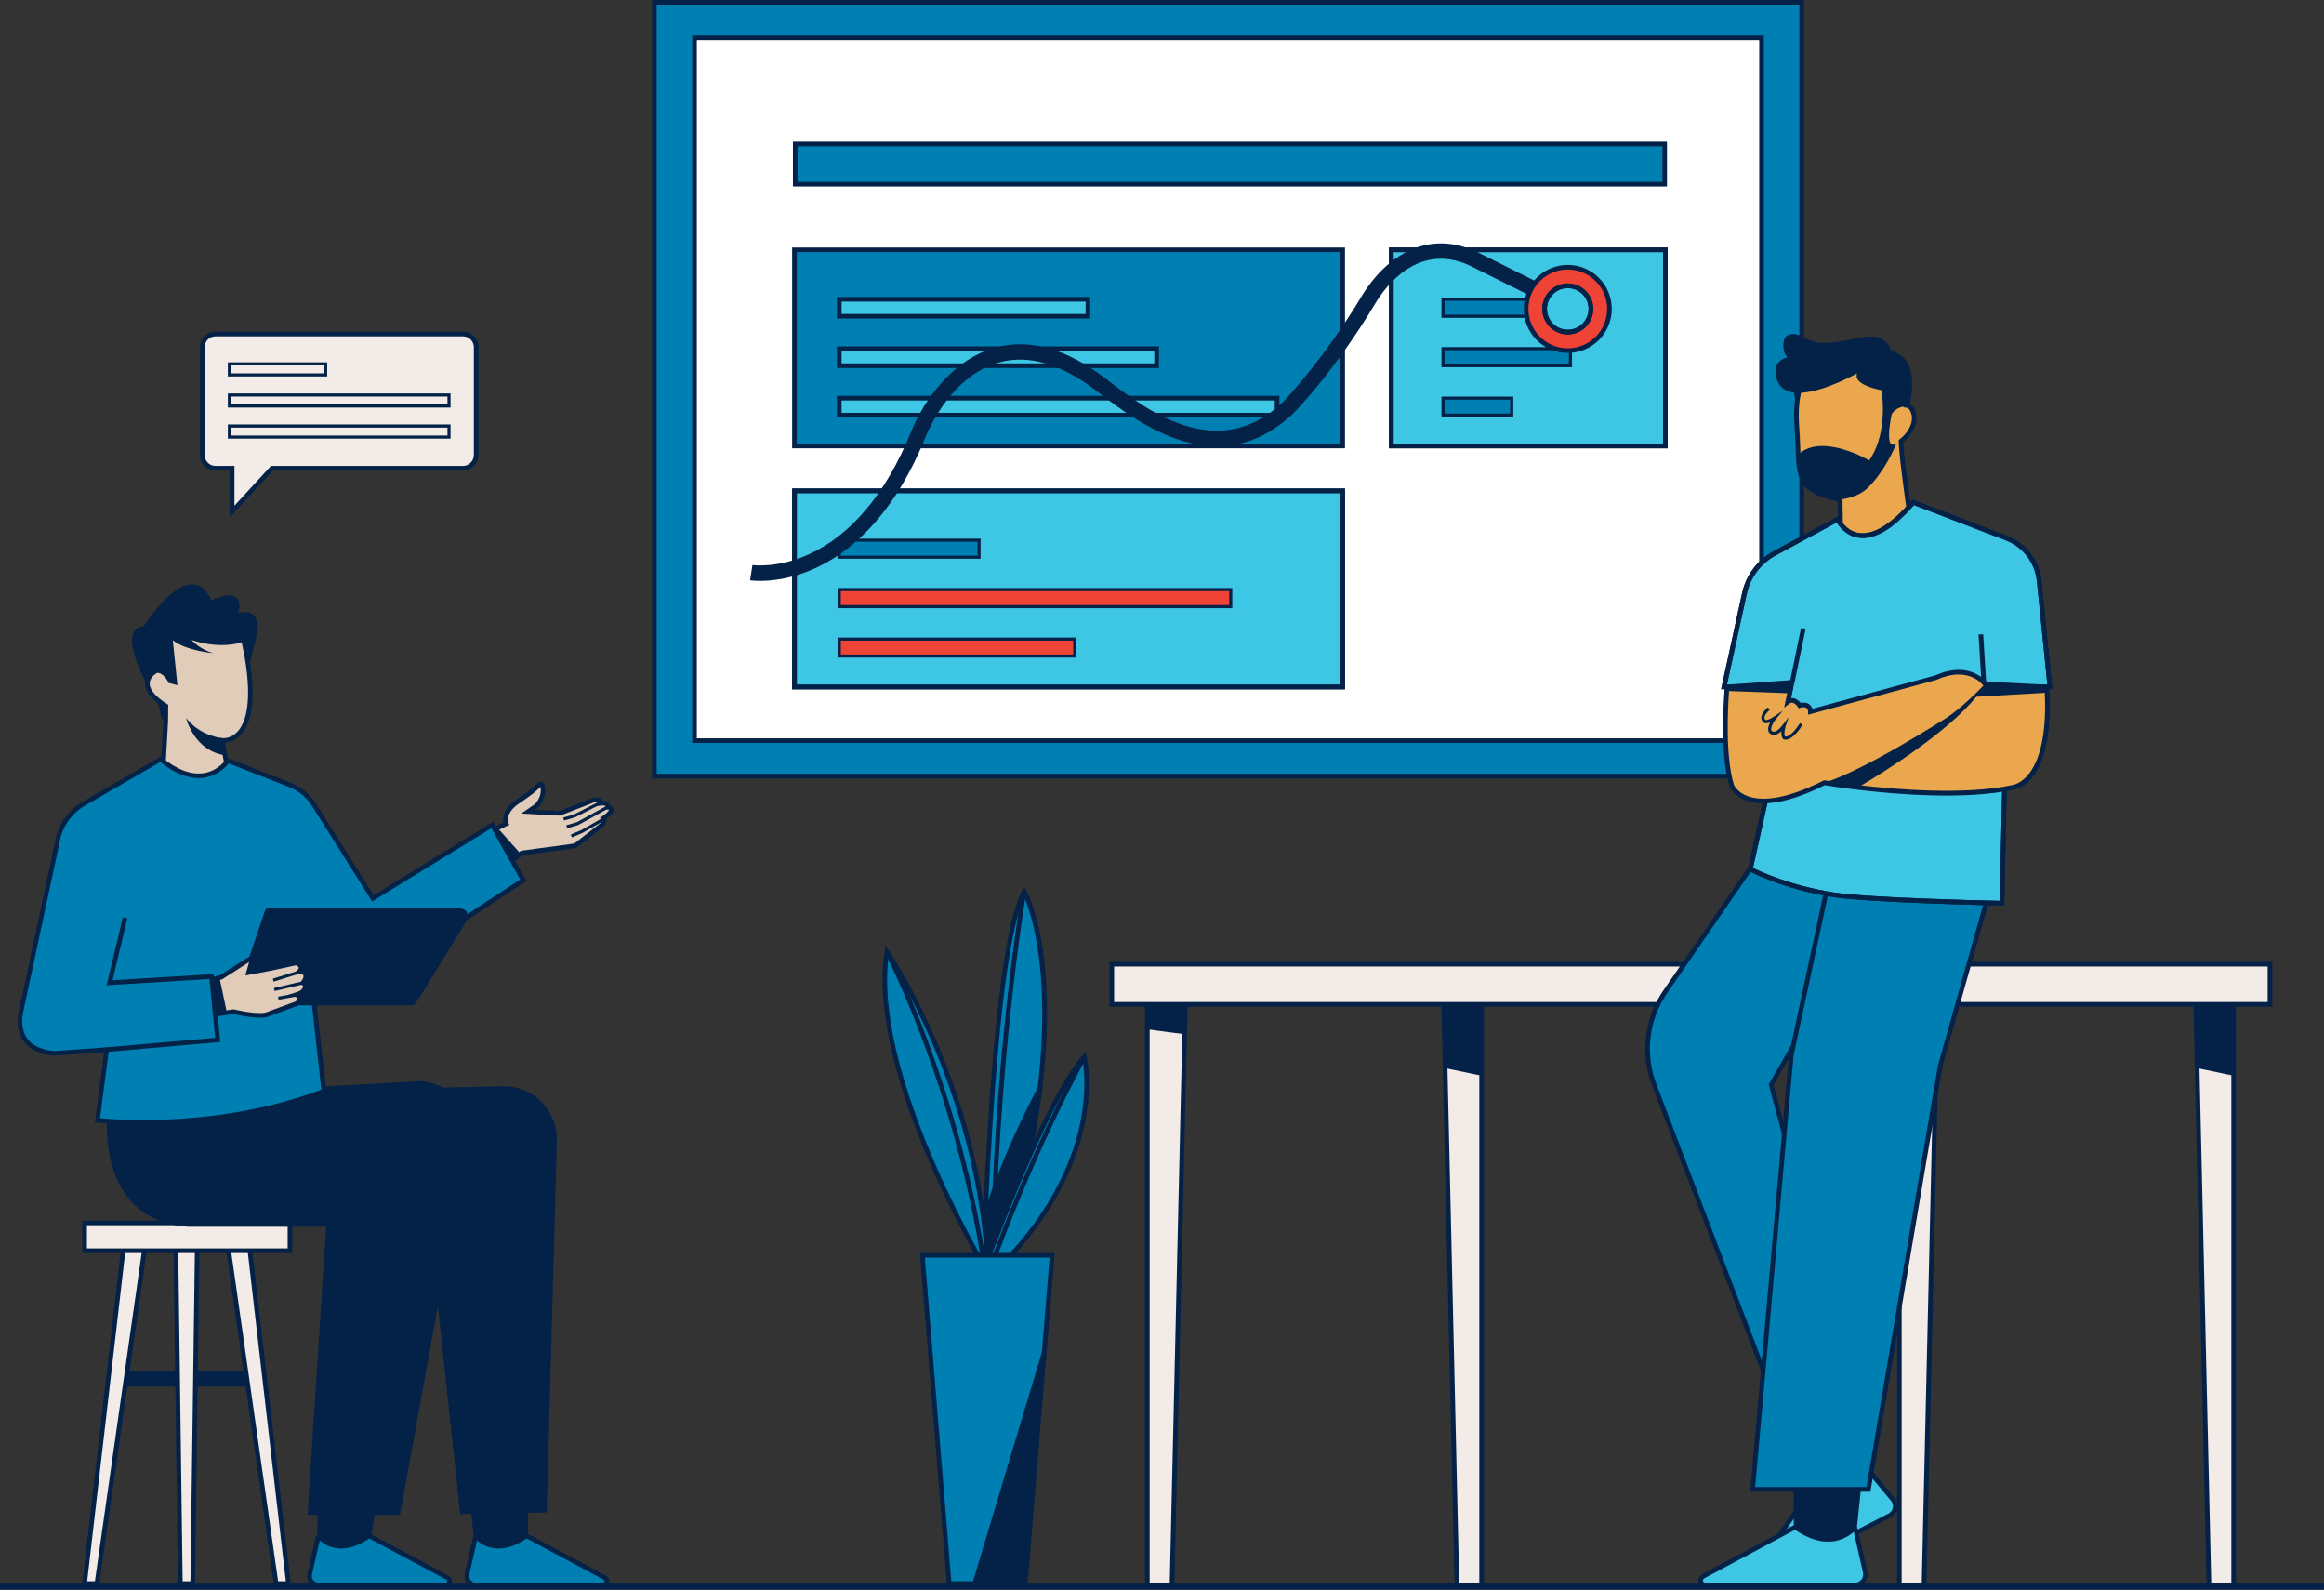 <?xml version="1.0" encoding="UTF-8"?> <svg xmlns="http://www.w3.org/2000/svg" xmlns:xlink="http://www.w3.org/1999/xlink" version="1.1" id="Layer_1" x="0px" y="0px" viewBox="0 0 383.92 262.56" style="enable-background:new 0 0 383.92 262.56;" xml:space="preserve"><rect x="0" y="0" width="383.92" height="262.56" fill="#333333" stroke="none"/> <style type="text/css"> .st0{fill:#0080B2;} .st1{fill:#042247;} .st2{fill:#FFFFFF;} .st3{fill:#3EC6E5;} .st4{fill:#EF4335;} .st5{fill:#F2EBE7;} .st6{fill:#EAA74E;} .st7{fill:#E0CCB8;} </style> <g> <g id="Chart_00000032617558491272496220000004477835325002768525_"> <g> <g> <g> <g> <g> <g> <g> <g> <g> <g> <g> <g> <g> <g> <g> <g> <g> <g> <g> <rect x="108.1" y="0.38" class="st0" width="189.54" height="127.8"></rect> </g> </g> </g> </g> </g> </g> </g> <g> <g> <g> <g> <g> <g> <g> <path class="st1" d="M298.02,128.57h-190.3V0h190.3V128.57z M108.48,127.8h188.77V0.77H108.48V127.8z"></path> </g> </g> </g> </g> </g> </g> </g> </g> </g> </g> </g> </g> </g> </g> </g> </g> </g> </g> </g> <g> <g> <g> <g> <g> <g> <g> <g> <g> <g> <g> <g> <g> <g> <g> <g> <g> <g> <g> <rect x="114.73" y="6.25" class="st2" width="176.27" height="116.07"></rect> </g> </g> </g> </g> </g> </g> </g> <g> <g> <g> <g> <g> <g> <g> <path class="st1" d="M291.38,122.7H114.35V5.87h177.04V122.7z M115.11,121.94h175.51V6.63H115.11V121.94z"></path> </g> </g> </g> </g> </g> </g> </g> </g> </g> </g> </g> </g> </g> </g> </g> </g> </g> </g> </g> <g> <g> <g> <g> <g> <g> <g> <g> <g> <g> <g> <g> <g> <g> <g> <g> <g> <g> <g> <rect x="131.37" y="23.79" class="st0" width="143.62" height="6.63"></rect> </g> </g> </g> </g> </g> </g> </g> <g> <g> <g> <g> <g> <g> <g> <path class="st1" d="M275.38,30.8H130.99v-7.4h144.39V30.8z M131.76,30.04h142.86v-5.87H131.76V30.04z"></path> </g> </g> </g> </g> </g> </g> </g> </g> </g> </g> </g> </g> </g> </g> </g> </g> </g> </g> </g> <g> <g> <g> <g> <g> <g> <g> <g> <g> <g> <g> <g> <g> <g> <g> <g> <g> <g> <g> <rect x="131.25" y="41.26" class="st0" width="90.56" height="32.4"></rect> </g> </g> </g> </g> </g> </g> </g> <g> <g> <g> <g> <g> <g> <g> <path class="st1" d="M222.19,74.04h-91.33V40.88h91.33V74.04z M131.63,73.28h89.79V41.64h-89.79V73.28z"></path> </g> </g> </g> </g> </g> </g> </g> </g> </g> </g> </g> </g> </g> </g> </g> </g> </g> </g> </g> <g> <g> <g> <g> <g> <g> <g> <g> <g> <g> <g> <g> <g> <g> <g> <g> <g> <g> <g> <g> <rect x="229.84" y="41.26" class="st3" width="45.28" height="32.4"></rect> <path class="st1" d="M275.5,74.04h-46.05V40.88h46.05V74.04z M230.22,73.28h44.51V41.64h-44.51V73.28z"></path> </g> </g> </g> </g> </g> </g> </g> </g> <g> <g> <g> <g> <g> <g> <g> <path class="st1" d="M275.5,74.04h-46.05V40.88h46.05V74.04z M230.22,73.28h44.51V41.64h-44.51V73.28z"></path> </g> </g> </g> </g> </g> </g> </g> </g> </g> </g> </g> </g> </g> </g> </g> </g> </g> </g> </g> <g> <g> <g> <g> <g> <g> <g> <g> <g> <g> <g> <g> <g> <g> <g> <g> <g> <g> <g> <g> <rect x="138.64" y="49.43" class="st3" width="41.07" height="2.81"></rect> <path class="st1" d="M180.1,52.61h-41.84v-3.57h41.84V52.61z M139.03,51.85h40.31v-2.04h-40.31V51.85z"></path> </g> </g> </g> </g> </g> </g> </g> </g> <g> <g> <g> <g> <g> <g> <g> <path class="st1" d="M179.97,52.49h-41.58v-3.32h41.58V52.49z M138.9,51.98h40.56v-2.3H138.9V51.98z"></path> </g> </g> </g> </g> </g> </g> </g> </g> </g> </g> </g> </g> </g> </g> </g> </g> </g> </g> </g> <g> <g> <g> <g> <g> <g> <g> <g> <g> <g> <g> <g> <g> <g> <g> <g> <g> <g> <g> <g> <rect x="138.64" y="57.59" class="st3" width="52.42" height="2.81"></rect> <path class="st1" d="M191.45,60.78h-53.19v-3.57h53.19V60.78z M139.03,60.01h51.66v-2.04h-51.66V60.01z"></path> </g> </g> </g> </g> </g> </g> </g> </g> <g> <g> <g> <g> <g> <g> <g> <path class="st1" d="M191.32,60.65h-52.93v-3.32h52.93V60.65z M138.9,60.14h51.91v-2.3H138.9V60.14z"></path> </g> </g> </g> </g> </g> </g> </g> </g> </g> </g> </g> </g> </g> </g> </g> </g> </g> </g> </g> <g> <g> <g> <g> <g> <g> <g> <g> <g> <g> <g> <g> <g> <g> <g> <g> <g> <g> <g> <g> <rect x="138.64" y="65.75" class="st3" width="72.32" height="2.81"></rect> <path class="st1" d="M211.35,68.94h-73.09v-3.57h73.09V68.94z M139.03,68.18h71.56v-2.04h-71.56V68.18z"></path> </g> </g> </g> </g> </g> </g> </g> </g> <g> <g> <g> <g> <g> <g> <g> <path class="st1" d="M211.22,68.81h-72.83V65.5h72.83V68.81z M138.9,68.3h71.81v-2.3H138.9V68.3z"></path> </g> </g> </g> </g> </g> </g> </g> </g> </g> </g> </g> </g> </g> </g> </g> </g> </g> </g> </g> <g> <g> <g> <g> <g> <g> <g> <g> <g> <g> <g> <g> <g> <g> <g> <g> <g> <g> <g> <rect x="238.39" y="49.43" class="st0" width="22.58" height="2.81"></rect> </g> </g> </g> </g> </g> </g> </g> <g> <g> <g> <g> <g> <g> <g> <path class="st1" d="M261.22,52.49h-23.09v-3.32h23.09V52.49z M238.64,51.98h22.07v-2.3h-22.07V51.98z"></path> </g> </g> </g> </g> </g> </g> </g> </g> </g> </g> </g> </g> </g> </g> </g> </g> </g> </g> </g> <g> <g> <g> <g> <g> <g> <g> <g> <g> <g> <g> <g> <g> <g> <g> <g> <g> <g> <g> <rect x="238.39" y="57.59" class="st0" width="21.05" height="2.81"></rect> </g> </g> </g> </g> </g> </g> </g> <g> <g> <g> <g> <g> <g> <g> <path class="st1" d="M259.69,60.65h-21.56v-3.32h21.56V60.65z M238.64,60.14h20.54v-2.3h-20.54V60.14z"></path> </g> </g> </g> </g> </g> </g> </g> </g> </g> </g> </g> </g> </g> </g> </g> </g> </g> </g> </g> <g> <g> <g> <g> <g> <g> <g> <g> <g> <g> <g> <g> <g> <g> <g> <g> <g> <g> <g> <rect x="238.39" y="65.75" class="st0" width="11.35" height="2.81"></rect> </g> </g> </g> </g> </g> </g> </g> <g> <g> <g> <g> <g> <g> <g> <path class="st1" d="M249.99,68.81h-11.86V65.5h11.86V68.81z M238.64,68.3h10.84v-2.3h-10.84V68.3z"></path> </g> </g> </g> </g> </g> </g> </g> </g> </g> </g> </g> </g> </g> </g> </g> </g> </g> </g> </g> <g> <g> <g> <g> <g> <g> <g> <g> <g> <g> <g> <g> <g> <g> <g> <g> <g> <g> <g> <g> <rect x="131.25" y="81.06" class="st3" width="90.56" height="32.4"></rect> <path class="st1" d="M222.19,113.84h-91.33V80.67h91.33V113.84z M131.63,113.07h89.79V81.44h-89.79V113.07z"></path> </g> </g> </g> </g> </g> </g> </g> </g> <g> <g> <g> <g> <g> <g> <g> <path class="st1" d="M222.19,113.84h-91.33V80.67h91.33V113.84z M131.63,113.07h89.79V81.44h-89.79V113.07z"></path> </g> </g> </g> </g> </g> </g> </g> </g> </g> </g> </g> </g> </g> </g> </g> </g> </g> </g> </g> <g> <g> <g> <g> <g> <g> <g> <g> <g> <g> <g> <g> <g> <g> <g> <g> <g> <g> <g> <rect x="138.64" y="89.22" class="st0" width="23.09" height="2.81"></rect> </g> </g> </g> </g> </g> </g> </g> <g> <g> <g> <g> <g> <g> <g> <path class="st1" d="M161.99,92.28h-23.6v-3.32h23.6V92.28z M138.9,91.77h22.58v-2.3H138.9V91.77z"></path> </g> </g> </g> </g> </g> </g> </g> </g> </g> </g> </g> </g> </g> </g> </g> </g> </g> </g> </g> <g> <g> <g> <g> <g> <g> <g> <g> <g> <g> <g> <g> <g> <g> <g> <g> <g> <g> <g> <rect x="138.64" y="97.38" class="st4" width="64.67" height="2.81"></rect> </g> </g> </g> </g> </g> </g> </g> <g> <g> <g> <g> <g> <g> <g> <path class="st1" d="M203.57,100.44h-65.18v-3.32h65.18V100.44z M138.9,99.93h64.16v-2.3H138.9V99.93z"></path> </g> </g> </g> </g> </g> </g> </g> </g> </g> </g> </g> </g> </g> </g> </g> </g> </g> </g> </g> <g> <g> <g> <g> <g> <g> <g> <g> <g> <g> <g> <g> <g> <g> <g> <g> <g> <g> <g> <rect x="138.64" y="105.55" class="st4" width="38.9" height="2.81"></rect> </g> </g> </g> </g> </g> </g> </g> <g> <g> <g> <g> <g> <g> <g> <path class="st1" d="M177.8,108.61h-39.41v-3.32h39.41V108.61z M138.9,108.1h38.39v-2.3H138.9V108.1z"></path> </g> </g> </g> </g> </g> </g> </g> </g> </g> </g> </g> </g> </g> </g> </g> </g> </g> </g> </g> <g> <g> <g> <g> <g> <g> <g> <g> <g> <g> <g> <g> <g> <g> <g> <g> <g> <g> <g> <g> <path class="st1" d="M125.6,95.94c-1.02,0-1.62-0.09-1.69-0.1l0.39-2.52c0.04,0.01,4.14,0.59,9.36-1.79 c6.96-3.16,12.77-10.12,16.81-20.14c2.23-5.52,7.06-12.08,13.93-13.98c5.62-1.54,11.71,0.14,18.12,5.02 l0.64,0.49c6.29,4.81,18.01,13.77,28.81,3.45c0.34-0.35,6.76-7.06,13.07-17.61c0.84-1.4,3.19-4.88,6.92-6.95 c3.95-2.18,8.31-2.15,12.62,0.09l15.29,7.64l-1.14,2.28l-15.31-7.65c-8.96-4.67-14.66,3.33-16.19,5.89 c-6.61,11.05-13.17,17.81-13.45,18.09l-0.03,0.03c-12.38,11.86-25.73,1.66-32.14-3.25l-0.64-0.49 c-5.74-4.37-11.09-5.91-15.9-4.59c-7.72,2.12-11.55,10.76-12.24,12.47c-5.47,13.54-12.96,19.21-18.29,21.58 C130.73,95.63,127.47,95.94,125.6,95.94z"></path> </g> </g> </g> </g> </g> </g> </g> </g> </g> </g> </g> </g> </g> </g> </g> </g> </g> </g> </g> </g> <g> <g> <g> <g> <g> <g> <g> <g> <g> <g> <g> <g> <g> <g> <g> <g> <g> <g> <g> <circle class="st4" cx="258.99" cy="51.02" r="6.89"></circle> </g> </g> </g> </g> </g> </g> </g> <g> <g> <g> <g> <g> <g> <g> <path class="st1" d="M258.99,58.29c-4.01,0-7.27-3.26-7.27-7.27s3.26-7.27,7.27-7.27 c4.01,0,7.27,3.26,7.27,7.27S263,58.29,258.99,58.29z M258.99,44.51c-3.59,0-6.5,2.92-6.5,6.51 s2.92,6.51,6.5,6.51c3.59,0,6.51-2.92,6.51-6.51S262.57,44.51,258.99,44.51z"></path> </g> </g> </g> </g> </g> </g> </g> </g> </g> </g> </g> </g> </g> </g> </g> </g> </g> </g> </g> <g> <g> <g> <g> <g> <g> <g> <g> <g> <g> <g> <g> <g> <g> <g> <g> <g> <g> <g> <g> <circle class="st3" cx="258.99" cy="51.02" r="3.83"></circle> <path class="st1" d="M258.99,55.23c-2.32,0-4.21-1.89-4.21-4.21s1.89-4.21,4.21-4.21 c2.32,0,4.21,1.89,4.21,4.21S261.31,55.23,258.99,55.23z M258.99,47.58c-1.9,0-3.44,1.54-3.44,3.44 s1.54,3.44,3.44,3.44c1.9,0,3.44-1.54,3.44-3.44S260.89,47.58,258.99,47.58z"></path> </g> </g> </g> </g> </g> </g> </g> </g> <g> <g> <g> <g> <g> <g> <g> <path class="st1" d="M258.99,55.23c-2.32,0-4.21-1.89-4.21-4.21s1.89-4.21,4.21-4.21s4.21,1.89,4.21,4.21 S261.31,55.23,258.99,55.23z M258.99,47.58c-1.9,0-3.44,1.54-3.44,3.44s1.54,3.44,3.44,3.44 c1.9,0,3.44-1.54,3.44-3.44S260.89,47.58,258.99,47.58z"></path> </g> </g> </g> </g> </g> </g> </g> </g> </g> </g> </g> </g> </g> </g> </g> </g> </g> </g> </g> </g> <g id="Plant_4_"> <g> <g> <g> <g> <g> <g> <g> <g> <g> <g> <g> <g> <g> <g> <g> <g> <g> <g> <g> <path class="st0" d="M171.92,178.73c-0.91,8.37-2.89,18.6-6.61,30.9l-2.83-0.35c0,0,0.11-3.94,0.37-9.86 c0.7-15.67,2.5-45.2,6.36-52.15C169.2,147.27,174.36,156.37,171.92,178.73z"></path> </g> </g> </g> </g> </g> </g> </g> <g> <g> <g> <g> <g> <g> <g> <path class="st1" d="M165.58,210.05l-3.5-0.44l0.01-0.35c0-0.04,0.11-4.01,0.37-9.87 c0.74-16.56,2.56-45.38,6.41-52.32l0.33-0.6l0.34,0.59c0.21,0.38,5.19,9.46,2.76,31.69 c-1.03,9.39-3.26,19.81-6.63,30.97L165.58,210.05z M162.86,208.94l2.17,0.27c3.3-11,5.49-21.27,6.5-30.53l0,0 c2.03-18.6-1.26-28.04-2.34-30.54c-3.54,7.86-5.26,35.3-5.97,51.29C163.01,204.29,162.89,207.85,162.86,208.94 z"></path> </g> </g> </g> </g> </g> </g> </g> </g> </g> </g> </g> </g> </g> </g> </g> </g> </g> </g> </g> <g> <g> <g> <g> <g> <g> <g> <g> <g> <g> <g> <g> <g> <g> <g> <g> <g> <g> <g> <path class="st1" d="M164.27,213.36l-0.77-0.01c0.35-37.69,5.27-66.04,5.32-66.32l0.75,0.13 C169.53,147.44,164.62,175.74,164.27,213.36z"></path> </g> </g> </g> </g> </g> </g> </g> </g> </g> </g> </g> </g> </g> </g> </g> </g> </g> </g> </g> <g> <g> <g> <g> <g> <g> <g> <g> <g> <g> <g> <g> <g> <g> <g> <g> <g> <g> <g> <path class="st1" d="M171.92,178.73c-0.91,8.37-2.89,18.6-6.61,30.9l-2.83-0.35c0,0,0.11-3.94,0.37-9.86 C165.79,190.7,169.44,183.31,171.92,178.73z"></path> </g> </g> </g> </g> </g> </g> </g> </g> </g> </g> </g> </g> </g> </g> </g> </g> </g> </g> </g> <g> <g> <g> <g> <g> <g> <g> <g> <g> <g> <g> <g> <g> <g> <g> <g> <g> <g> <g> <path class="st0" d="M163,208.39c0,0,9.92-27.11,16.12-33.84c0,0,4.07,16.65-14,34.72L163,208.39z"></path> </g> </g> </g> </g> </g> </g> </g> <g> <g> <g> <g> <g> <g> <g> <path class="st1" d="M165.22,209.73l-2.7-1.13l0.13-0.34c0.41-1.11,10.02-27.25,16.2-33.97l0.48-0.53 l0.17,0.69c0.04,0.17,1.02,4.32-0.22,10.75c-1.14,5.91-4.48,14.93-13.88,24.34L165.22,209.73z M163.49,208.18 l1.55,0.65c9.13-9.2,12.37-17.99,13.49-23.76c0.91-4.7,0.59-8.19,0.36-9.66 C173.17,182.4,164.63,205.11,163.49,208.18z"></path> </g> </g> </g> </g> </g> </g> </g> </g> </g> </g> </g> </g> </g> </g> </g> </g> </g> </g> </g> <g> <g> <g> <g> <g> <g> <g> <g> <g> <g> <g> <g> <g> <g> <g> <g> <g> <g> <g> <path class="st0" d="M146.53,157.19c0,0,15.24,22.15,16.65,52.09h-0.53 C162.65,209.28,143.34,177.03,146.53,157.19z"></path> </g> </g> </g> </g> </g> </g> </g> <g> <g> <g> <g> <g> <g> <g> <path class="st1" d="M163.58,209.66h-1.15l-0.11-0.19c-0.05-0.08-4.89-8.21-9.28-18.65 c-4.06-9.66-8.55-23.35-6.89-33.69l0.15-0.94l0.54,0.79c0.04,0.06,3.88,5.67,7.83,14.88 c3.65,8.49,8.15,21.88,8.89,37.4L163.58,209.66z M146.76,158.26c-2.21,18.42,13.97,46.97,16.01,50.47 C161.38,182.76,149.48,162.57,146.76,158.26z"></path> </g> </g> </g> </g> </g> </g> </g> </g> </g> </g> </g> </g> </g> </g> </g> </g> </g> </g> </g> <g> <g> <g> <g> <g> <g> <g> <g> <g> <g> <g> <g> <g> <g> <g> <g> <g> <g> <g> <path class="st1" d="M162.27,209.33c-4.54-29.88-15.97-51.75-16.08-51.96l0.68-0.36 c0.12,0.22,11.6,22.2,16.16,52.21L162.27,209.33z"></path> </g> </g> </g> </g> </g> </g> </g> </g> </g> </g> </g> </g> </g> </g> </g> </g> </g> </g> </g> <g> <g> <g> <g> <g> <g> <g> <g> <g> <g> <g> <g> <g> <g> <g> <g> <g> <g> <g> <path class="st1" d="M162.92,212.5l-0.72-0.25c7.89-22.45,16.51-37.73,16.59-37.89l0.67,0.38 C179.37,174.89,170.79,190.12,162.92,212.5z"></path> </g> </g> </g> </g> </g> </g> </g> </g> </g> </g> </g> </g> </g> </g> </g> </g> </g> </g> </g> <g> <g> <g> <g> <g> <g> <g> <g> <g> <g> <g> <g> <g> <g> <g> <g> <g> <g> <g> <polygon class="st0" points="173.81,207.33 172.64,221.6 169.38,261.54 156.8,261.54 152.37,207.33 "></polygon> </g> </g> </g> </g> </g> </g> </g> <g> <g> <g> <g> <g> <g> <g> <path class="st1" d="M169.73,261.92h-13.28l-4.49-54.98h22.27L169.73,261.92z M157.15,261.16h11.87l4.37-53.45 h-20.61L157.15,261.16z"></path> </g> </g> </g> </g> </g> </g> </g> </g> </g> </g> </g> </g> </g> </g> </g> </g> </g> </g> </g> <g> <g> <g> <g> <g> <g> <g> <g> <g> <g> <g> <g> <g> <g> <g> <g> <g> <g> <g> <polygon class="st1" points="172.64,221.6 169.38,261.54 160.62,261.54 "></polygon> </g> </g> </g> </g> </g> </g> </g> </g> </g> </g> </g> </g> </g> </g> </g> </g> </g> </g> </g> </g> <g id="Table_1_"> <g> <g> <g> <g> <g> <g> <g> <g> <g> <g> <g> <g> <g> <g> <g> <g> <g> <g> <g> <g> <polygon class="st5" points="195.91,161.29 195.7,170.69 193.62,261.79 189.54,261.79 189.54,161.29 "></polygon> </g> </g> </g> </g> </g> </g> </g> </g> <g> <g> <g> <g> <g> <g> <g> <path class="st1" d="M193.99,262.18h-4.84V160.9h7.15L193.99,262.18z M189.92,261.41h3.32l2.28-99.74h-5.6 V261.41z"></path> </g> </g> </g> </g> </g> </g> </g> </g> </g> </g> </g> </g> </g> </g> </g> </g> </g> </g> </g> <g> <g> <g> <g> <g> <g> <g> <g> <g> <g> <g> <g> <g> <g> <g> <g> <g> <g> <g> <polygon class="st1" points="195.91,161.29 195.7,170.69 189.54,169.86 189.54,161.29 "></polygon> </g> </g> </g> </g> </g> </g> </g> <g> <g> <g> <g> <g> <g> <g> <path class="st1" d="M195.82,170.83l-6.42-0.85v-8.82h6.64L195.82,170.83z M189.66,169.75l5.91,0.79l0.21-9.13 h-6.12V169.75z"></path> </g> </g> </g> </g> </g> </g> </g> </g> </g> </g> </g> </g> </g> </g> </g> </g> </g> </g> </g> <g> <g> <g> <g> <g> <g> <g> <g> <g> <g> <g> <g> <g> <g> <g> <g> <g> <g> <g> <g> <polygon class="st5" points="244.77,161.41 244.77,261.92 240.68,261.92 238.73,176.28 238.39,161.41 "></polygon> </g> </g> </g> </g> </g> </g> </g> </g> <g> <g> <g> <g> <g> <g> <g> <path class="st1" d="M245.15,262.3h-4.84l-0.01-0.37l-2.3-100.9h7.15V262.3z M241.06,261.54h3.32V161.8h-5.6 L241.06,261.54z"></path> </g> </g> </g> </g> </g> </g> </g> </g> </g> </g> </g> </g> </g> </g> </g> </g> </g> </g> </g> <g> <g> <g> <g> <g> <g> <g> <g> <g> <g> <g> <g> <g> <g> <g> <g> <g> <g> <g> <polygon class="st1" points="244.77,161.41 244.77,177.53 238.73,176.28 238.39,161.41 "></polygon> </g> </g> </g> </g> </g> </g> </g> <g> <g> <g> <g> <g> <g> <g> <path class="st1" d="M244.89,177.69l-6.29-1.31l-0.34-15.1h6.64V177.69z M238.85,176.17l5.79,1.2v-15.84h-6.12 L238.85,176.17z"></path> </g> </g> </g> </g> </g> </g> </g> </g> </g> </g> </g> </g> </g> </g> </g> </g> </g> </g> </g> <g> <g> <g> <g> <g> <g> <g> <g> <g> <g> <g> <g> <g> <g> <g> <g> <g> <g> <g> <g> <polygon class="st5" points="320.15,161.29 319.93,170.69 317.85,261.79 313.77,261.79 313.77,161.29 "></polygon> </g> </g> </g> </g> </g> </g> </g> </g> <g> <g> <g> <g> <g> <g> <g> <path class="st1" d="M318.23,262.18h-4.84V160.9h7.15L318.23,262.18z M314.15,261.41h3.32l2.28-99.74h-5.6 V261.41z"></path> </g> </g> </g> </g> </g> </g> </g> </g> </g> </g> </g> </g> </g> </g> </g> </g> </g> </g> </g> <g> <g> <g> <g> <g> <g> <g> <g> <g> <g> <g> <g> <g> <g> <g> <g> <g> <g> <g> <g> <polygon class="st5" points="369,161.41 369,261.92 364.92,261.92 362.96,176.28 362.62,161.41 "></polygon> </g> </g> </g> </g> </g> </g> </g> </g> <g> <g> <g> <g> <g> <g> <g> <path class="st1" d="M369.38,262.3h-4.84l-0.01-0.37l-2.3-100.9h7.15V262.3z M365.29,261.54h3.32V161.8h-5.6 L365.29,261.54z"></path> </g> </g> </g> </g> </g> </g> </g> </g> </g> </g> </g> </g> </g> </g> </g> </g> </g> </g> </g> <g> <g> <g> <g> <g> <g> <g> <g> <g> <g> <g> <g> <g> <g> <g> <g> <g> <g> <g> <polygon class="st1" points="320.15,161.29 319.93,170.69 313.77,169.86 313.77,161.29 "></polygon> </g> </g> </g> </g> </g> </g> </g> <g> <g> <g> <g> <g> <g> <g> <path class="st1" d="M320.06,170.83l-6.42-0.85v-8.82h6.64L320.06,170.83z M313.9,169.75l5.91,0.79l0.21-9.13 h-6.12V169.75z"></path> </g> </g> </g> </g> </g> </g> </g> </g> </g> </g> </g> </g> </g> </g> </g> </g> </g> </g> </g> <g> <g> <g> <g> <g> <g> <g> <g> <g> <g> <g> <g> <g> <g> <g> <g> <g> <g> <g> <polygon class="st1" points="369,161.41 369,177.53 362.96,176.28 362.62,161.41 "></polygon> </g> </g> </g> </g> </g> </g> </g> <g> <g> <g> <g> <g> <g> <g> <path class="st1" d="M369.13,177.69l-6.29-1.31l-0.34-15.1h6.64V177.69z M363.09,176.17l5.79,1.2v-15.84h-6.12 L363.09,176.17z"></path> </g> </g> </g> </g> </g> </g> </g> </g> </g> </g> </g> </g> </g> </g> </g> </g> </g> </g> </g> <g> <g> <g> <g> <g> <g> <g> <g> <g> <g> <g> <g> <g> <g> <g> <g> <g> <g> <g> <g> <rect x="183.67" y="159.25" class="st5" width="191.32" height="6.63"></rect> </g> </g> </g> </g> </g> </g> </g> </g> <g> <g> <g> <g> <g> <g> <g> <path class="st1" d="M375.38,166.26H183.29v-7.4h192.09V166.26z M184.05,165.5h190.56v-5.87H184.05V165.5z"></path> </g> </g> </g> </g> </g> </g> </g> </g> </g> </g> </g> </g> </g> </g> </g> </g> </g> </g> </g> </g> <g id="Chat_Icon_11_"> <g> <g> <g> <g> <g> <g> <g> <g> <g> <g> <g> <g> <g> <g> <g> <path class="st5" d="M76.47,55.17H35.6c-1.21,0-2.18,0.98-2.18,2.18v17.8c0,1.21,0.98,2.18,2.18,2.18h2.74v7.17 l6.58-7.17h31.55c1.21,0,2.18-0.98,2.18-2.18v-17.8C78.65,56.14,77.67,55.17,76.47,55.17z"></path> </g> </g> </g> </g> </g> </g> </g> <g> <g> <g> <g> <g> <g> <g> <path class="st1" d="M37.96,85.48v-7.77H35.6c-1.41,0-2.57-1.15-2.57-2.57v-17.8c0-1.41,1.15-2.57,2.57-2.57h40.87 c1.41,0,2.57,1.15,2.57,2.57v17.8c0,1.41-1.15,2.57-2.57,2.57H45.09L37.96,85.48z M35.6,55.55 c-0.99,0-1.8,0.81-1.8,1.8v17.8c0,0.99,0.81,1.8,1.8,1.8h3.13v6.57l6.03-6.57h31.72c0.99,0,1.8-0.81,1.8-1.8v-17.8 c0-0.99-0.81-1.8-1.8-1.8H35.6z"></path> </g> </g> </g> </g> </g> </g> </g> </g> </g> </g> </g> </g> </g> </g> </g> <g> <g> <g> <g> <g> <g> <g> <g> <g> <g> <g> <g> <g> <g> <g> <rect x="37.9" y="60.09" class="st5" width="15.9" height="1.82"></rect> </g> </g> </g> </g> </g> </g> </g> <g> <g> <g> <g> <g> <g> <g> <path class="st1" d="M54.05,62.17H37.64v-2.33h16.41V62.17z M38.15,61.66h15.39v-1.31H38.15V61.66z"></path> </g> </g> </g> </g> </g> </g> </g> </g> </g> </g> </g> </g> </g> </g> </g> <g> <g> <g> <g> <g> <g> <g> <g> <g> <g> <g> <g> <g> <g> <g> <rect x="37.9" y="65.23" class="st5" width="36.28" height="1.82"></rect> </g> </g> </g> </g> </g> </g> </g> <g> <g> <g> <g> <g> <g> <g> <path class="st1" d="M74.43,67.31H37.64v-2.33h36.79V67.31z M38.15,66.8h35.77v-1.31H38.15V66.8z"></path> </g> </g> </g> </g> </g> </g> </g> </g> </g> </g> </g> </g> </g> </g> </g> <g> <g> <g> <g> <g> <g> <g> <g> <g> <g> <g> <g> <g> <g> <g> <rect x="37.9" y="70.36" class="st5" width="36.28" height="1.82"></rect> </g> </g> </g> </g> </g> </g> </g> <g> <g> <g> <g> <g> <g> <g> <path class="st1" d="M74.43,72.44H37.64V70.1h36.79V72.44z M38.15,71.93h35.77v-1.31H38.15V71.93z"></path> </g> </g> </g> </g> </g> </g> </g> </g> </g> </g> </g> </g> </g> </g> </g> </g> <g id="Chair_2_"> <g> <g> <g> <g> <g> <g> <g> <g> <g> <g> <g> <g> <g> <g> <g> <g> <g> <g> <g> <rect x="19.08" y="226.46" class="st1" width="23.47" height="2.55"></rect> </g> </g> </g> </g> </g> </g> </g> </g> </g> </g> </g> </g> </g> </g> </g> </g> </g> </g> </g> <g> <g> <g> <g> <g> <g> <g> <g> <g> <g> <g> <g> <g> <g> <g> <g> <g> <g> <g> <polygon class="st5" points="32.6,204.27 31.83,261.54 29.79,261.54 29.03,204.27 "></polygon> </g> </g> </g> </g> </g> </g> </g> <g> <g> <g> <g> <g> <g> <g> <path class="st1" d="M32.21,261.92h-2.8l-0.78-58.03h4.35L32.21,261.92z M30.17,261.16h1.29l0.76-56.5h-2.8 L30.17,261.16z"></path> </g> </g> </g> </g> </g> </g> </g> </g> </g> </g> </g> </g> </g> </g> </g> </g> </g> </g> </g> <g> <g> <g> <g> <g> <g> <g> <g> <g> <g> <g> <g> <g> <g> <g> <g> <g> <g> <g> <polygon class="st5" points="41.01,204.27 47.65,261.54 45.61,261.54 37.44,204.27 "></polygon> </g> </g> </g> </g> </g> </g> </g> <g> <g> <g> <g> <g> <g> <g> <path class="st1" d="M48.08,261.92h-2.8L37,203.89h4.35L48.08,261.92z M45.94,261.16h1.28l-6.54-56.5h-2.79 L45.94,261.16z"></path> </g> </g> </g> </g> </g> </g> </g> </g> </g> </g> </g> </g> </g> </g> </g> </g> </g> </g> </g> <g> <g> <g> <g> <g> <g> <g> <g> <g> <g> <g> <g> <g> <g> <g> <g> <g> <g> <g> <polygon class="st5" points="20.61,204.27 13.97,261.54 16.02,261.54 24.18,204.27 "></polygon> </g> </g> </g> </g> </g> </g> </g> <g> <g> <g> <g> <g> <g> <g> <path class="st1" d="M16.35,261.92h-2.8l6.72-58.03h4.35L16.35,261.92z M14.4,261.16h1.28l8.05-56.5h-2.79 L14.4,261.16z"></path> </g> </g> </g> </g> </g> </g> </g> </g> </g> </g> </g> </g> </g> </g> </g> </g> </g> </g> </g> <g> <g> <g> <g> <g> <g> <g> <g> <g> <g> <g> <g> <g> <g> <g> <g> <g> <g> <g> <rect x="13.97" y="201.97" class="st5" width="33.93" height="4.59"></rect> </g> </g> </g> </g> </g> </g> </g> <g> <g> <g> <g> <g> <g> <g> <path class="st1" d="M48.29,206.95H13.59v-5.36h34.69V206.95z M14.36,206.18h33.16v-3.83H14.36V206.18z"></path> </g> </g> </g> </g> </g> </g> </g> </g> </g> </g> </g> </g> </g> </g> </g> </g> </g> </g> </g> </g> <g id="Man_standing_00000112634794886158213250000009348304673722219648_"> <g> <g> <g> <g> <g> <g> <g> <g> <g> <g> <g> <g> <g> <g> <g> <g> <g> <g> <g> <g> <polygon class="st1" points="293.52,235.4 298.41,244.8 300.72,249.24 308.99,244.99 306.5,238.59 303.25,230.22 "></polygon> </g> </g> </g> </g> </g> </g> </g> <g> <g> <g> <g> <g> <g> <g> <path class="st1" d="M300.61,249.58l-7.44-14.29l10.21-5.43l5.92,15.25L300.61,249.58z M293.86,235.5 l6.97,13.39l7.84-4.03l-5.55-14.29L293.86,235.5z"></path> </g> </g> </g> </g> </g> </g> </g> </g> </g> </g> </g> </g> </g> </g> </g> </g> </g> </g> </g> <g> <g> <g> <g> <g> <g> <g> <g> <g> <g> <g> <g> <g> <g> <g> <g> <g> <g> <g> <g> <path class="st3" d="M307.73,242.07c-0.34,1.13-2.01,5.12-8.63,4.24c-0.06-0.01-0.12,0.02-0.15,0.07 l-9.76,14.1c-0.46,0.66,0.27,1.49,0.99,1.12l21.95-11.28c1.01-0.52,1.28-1.84,0.55-2.72l-4.68-5.6 C307.92,241.92,307.76,241.95,307.73,242.07z"></path> <path class="st1" d="M289.82,262.07c-0.32,0-0.63-0.14-0.86-0.4c-0.36-0.4-0.39-0.97-0.08-1.42l9.76-14.1 c0.12-0.17,0.31-0.25,0.51-0.23c6.27,0.83,7.87-2.83,8.21-3.97l0,0c0.06-0.19,0.21-0.33,0.41-0.37 c0.19-0.04,0.39,0.03,0.52,0.18l4.68,5.6c0.42,0.51,0.59,1.17,0.46,1.81c-0.13,0.65-0.54,1.19-1.13,1.49 l-21.95,11.28C290.18,262.03,290,262.07,289.82,262.07z M299.19,246.71l-9.68,13.99 c-0.16,0.23-0.02,0.42,0.03,0.48c0.05,0.05,0.22,0.22,0.47,0.09l21.95-11.28c0.38-0.19,0.64-0.54,0.73-0.96 c0.08-0.42-0.02-0.84-0.3-1.17l-4.42-5.29C307.37,244.13,305.36,247.48,299.19,246.71z M308.09,242.18 C308.09,242.18,308.09,242.18,308.09,242.18C308.09,242.18,308.09,242.18,308.09,242.18L308.09,242.18z"></path> </g> </g> </g> </g> </g> </g> </g> </g> </g> </g> </g> </g> </g> </g> </g> </g> </g> </g> </g> </g> <g> <g> <g> <g> <g> <g> <g> <g> <g> <g> <g> <g> <g> <g> <g> <g> <g> <g> <g> <polygon class="st1" points="293.52,235.4 298.41,244.8 306.5,238.59 303.25,230.22 "></polygon> </g> </g> </g> </g> </g> </g> </g> </g> </g> </g> </g> </g> </g> </g> </g> </g> </g> </g> </g> </g> <g> <g> <g> <g> <g> <g> <g> <g> <g> <g> <g> <g> <g> <g> <g> <g> <g> <g> <g> <polygon class="st1" points="296.65,240.01 296.71,250.62 296.73,255.61 306.03,255.61 306.74,248.79 307.67,239.86 "></polygon> </g> </g> </g> </g> </g> </g> </g> <g> <g> <g> <g> <g> <g> <g> <path class="st1" d="M306.37,256h-10.02l-0.08-16.36l11.83-0.17L306.37,256z M297.11,255.23h8.57l1.57-14.99 l-10.21,0.14L297.11,255.23z"></path> </g> </g> </g> </g> </g> </g> </g> </g> </g> </g> </g> </g> </g> </g> </g> </g> </g> </g> </g> <g> <g> <g> <g> <g> <g> <g> <g> <g> <g> <g> <g> <g> <g> <g> <g> <g> <g> <g> <g> <path class="st3" d="M306.24,252.44c-0.81,0.85-4.13,3.64-9.61-0.17c-0.05-0.03-0.11-0.04-0.16-0.01 l-15.12,8.08c-0.71,0.38-0.44,1.45,0.36,1.45h24.68c1.14,0,1.98-1.05,1.73-2.16l-1.61-7.12 C306.48,252.39,306.33,252.35,306.24,252.44z"></path> <path class="st1" d="M306.38,262.18h-24.68c-0.54,0-0.99-0.35-1.12-0.87c-0.13-0.52,0.1-1.04,0.57-1.3 l15.12-8.08c0.18-0.1,0.39-0.08,0.56,0.03c5.2,3.6,8.29,1.08,9.12,0.22l0,0c0.14-0.14,0.34-0.2,0.53-0.15 c0.19,0.05,0.34,0.21,0.38,0.4l1.61,7.12c0.15,0.64-0.01,1.31-0.42,1.82 C307.66,261.88,307.04,262.18,306.38,262.18z M296.53,252.66l-15,8.02c-0.25,0.13-0.21,0.37-0.19,0.44 c0.02,0.07,0.1,0.29,0.38,0.29h24.68c0.42,0,0.82-0.19,1.09-0.52c0.27-0.33,0.36-0.76,0.27-1.17l-1.52-6.72 C304.98,254.11,301.66,256.17,296.53,252.66z M306.52,252.7L306.52,252.7 C306.52,252.7,306.52,252.7,306.52,252.7C306.52,252.7,306.52,252.7,306.52,252.7z"></path> </g> </g> </g> </g> </g> </g> </g> </g> </g> </g> </g> </g> </g> </g> </g> </g> </g> </g> </g> </g> <g> <g> <g> <g> <g> <g> <g> <g> <g> <g> <g> <g> <g> <g> <g> <g> <g> <g> <g> <polygon class="st1" points="296.65,240.01 296.71,250.62 306.74,248.79 307.67,239.86 "></polygon> </g> </g> </g> </g> </g> </g> </g> </g> </g> </g> </g> </g> </g> </g> </g> </g> </g> </g> </g> <g> <g> <g> <g> <g> <g> <g> <g> <g> <g> <g> <g> <g> <g> <g> <g> <g> <g> <g> <g> <path class="st0" d="M295.02,134.88l-19.92,28.91c-3.1,4.5-3.79,10.24-1.84,15.34l23.16,60.72l7.14-19.39 l-10.97-41.33l24.36-42.47L295.02,134.88z"></path> <path class="st1" d="M296.43,240.95l-23.53-61.67c-1.99-5.22-1.29-11.09,1.88-15.7l20.04-29.09l22.76,1.85 l-24.58,42.86l10.96,41.29L296.43,240.95z M295.21,135.28l-19.79,28.73c-3.03,4.4-3.7,10-1.8,14.99 l22.8,59.77l6.75-18.32l-10.98-41.36l0.08-0.14L316.33,137L295.21,135.28z"></path> </g> </g> </g> </g> </g> </g> </g> </g> </g> </g> </g> </g> </g> </g> </g> </g> </g> </g> </g> </g> <g> <g> <g> <g> <g> <g> <g> <g> <g> <g> <g> <g> <g> <g> <g> <g> <g> <g> <g> <polygon class="st0" points="330.35,141.13 320.53,176 308.67,245.98 289.54,245.98 295.91,174.3 303.57,138.58 "></polygon> </g> </g> </g> </g> </g> </g> </g> <g> <g> <g> <g> <g> <g> <g> <path class="st1" d="M308.99,246.36h-19.87l6.42-72.15l7.72-36.05l27.58,2.63l-9.94,35.28L308.99,246.36z M289.95,245.6h18.39l11.81-69.68l0.01-0.02l9.7-34.42L303.87,139l-7.58,35.36L289.95,245.6z"></path> </g> </g> </g> </g> </g> </g> </g> </g> </g> </g> </g> </g> </g> </g> </g> </g> </g> </g> </g> <g> <g> <g> <g> <g> <g> <g> <g> <g> <g> <g> <g> <g> <g> <g> <g> <g> <g> <g> <path class="st6" d="M314.04,72.85c1.22-0.91,2.54-2.74,2.1-4.53c-0.24-0.94-0.72-1.33-1.26-1.39 c0.06-3.84-1.05-7.76-5.53-8.68c-9.37-1.92-13.18,3.29-12.5,12.32c0.55,7.35-0.89,10.39,7.14,11.93l0.16,9.86 l12.22-1.15C316.37,91.2,314.04,75.95,314.04,72.85z"></path> </g> </g> </g> </g> </g> </g> </g> <g> <g> <g> <g> <g> <g> <g> <path class="st1" d="M303.77,92.78l-0.16-9.96c-6.72-1.36-6.81-3.93-6.99-8.98c-0.03-0.96-0.07-2.05-0.16-3.24 c-0.39-5.19,0.66-8.91,3.12-11.08c2.24-1.97,5.55-2.52,9.84-1.64c3.82,0.78,5.84,3.81,5.84,8.75 c0.48,0.16,0.99,0.58,1.24,1.6c0.45,1.82-0.74,3.73-2.08,4.8c0.08,3.42,2.3,17.96,2.32,18.11l0.06,0.4 L303.77,92.78z M305.74,58.24c-2.36,0-4.25,0.62-5.65,1.86c-2.24,1.97-3.23,5.58-2.86,10.45 c0.09,1.2,0.13,2.3,0.16,3.27c0.17,5.01,0.24,7.08,6.67,8.31l0.31,0.06l0.16,9.75l11.41-1.08 c-0.37-2.48-2.27-15.16-2.27-18.01v-0.19l0.15-0.11c1.21-0.9,2.34-2.58,1.95-4.13 c-0.17-0.68-0.48-1.05-0.93-1.1l-0.35-0.04l0.01-0.35c0.08-4.78-1.68-7.58-5.23-8.3 C308,58.37,306.82,58.24,305.74,58.24z"></path> </g> </g> </g> </g> </g> </g> </g> </g> </g> </g> </g> </g> </g> </g> </g> </g> </g> </g> </g> <g> <g> <g> <g> <g> <g> <g> <g> <g> <g> <g> <g> <g> <g> <g> <g> <g> <g> <g> <path class="st1" d="M312.47,73.37c-0.69-0.46-0.37-2.98,0-4.81c0.16-0.77,1.84-1.87,2.92-1.18 c0.88-3.8,0.96-8.43-2.93-9.41c-1.14-3.13-4.04-2.43-5.69-2.1c-5.13,1.03-6.72,1.07-8.81-0.17 c-1.54-0.91-2.99-0.57-3.24,0.46c-0.46,1.85,0.54,2.87,0.54,2.87c-1.92,0.53-2,1.82-1.92,2.63 c0.2,2.1,1.41,2.98,3.03,3.18c0.17,1.28,0.52,2.51,0.48,2.9c0,0,0.14-1.4,0.66-2.87 c3.95-0.19,9.27-3.21,9.27-3.21c-0.62,1.71,2.77,2.54,4.06,2.79c0.3,2.2,0.68,7.63-2.04,11.59 c0,0-7.69-4.55-11.61-1.07c0,0-2.05,7.23,7.06,7.49c0,0,2.68-0.27,4.28-1.87c0,0,2.61-2.29,4.72-7.26 C312.92,73.45,312.64,73.48,312.47,73.37z"></path> </g> </g> </g> </g> </g> </g> </g> </g> </g> </g> </g> </g> </g> </g> </g> </g> </g> </g> </g> <g> <g> <g> <g> <g> <g> <g> <g> <g> <g> <g> <g> <g> <g> <g> <g> <g> <g> <g> <g> <path class="st3" d="M338.64,113.46h-7.14l-0.28,12.92l-0.49,22.74v0.05c0,0-21.59-0.41-27.93-1.4 c-8.16-1.28-13.65-4.21-13.65-4.21l3.01-13.55l1.53-6.88l2.09-9.42l-10.97-0.26L288.18,98 c0.61-2.82,2.43-5.23,4.97-6.6l10.41-5.62c0,0,3.57,7.65,12.5-2.81l15.4,5.91c2.99,1.15,5.09,3.89,5.41,7.07 L338.64,113.46z"></path> <path class="st1" d="M331.12,149.56l-0.39-0.01c-0.22,0-21.69-0.42-27.99-1.41 c-8.13-1.27-13.71-4.22-13.77-4.25l-0.26-0.14l6.59-29.68l-10.97-0.25l3.47-15.91 c0.64-2.93,2.52-5.43,5.16-6.86l10.77-5.81l0.17,0.37c0.01,0.02,1.04,2.15,3.27,2.44 c2.37,0.32,5.34-1.53,8.59-5.34l0.18-0.21l15.65,6.01c3.15,1.21,5.31,4.04,5.65,7.39l1.81,17.92h-7.19 l-0.76,35.33V149.56z M289.59,143.35c1.17,0.58,6.25,2.94,13.27,4.04c5.79,0.9,24.57,1.33,27.5,1.39 l0.77-35.71h7.09l-1.73-17.08c-0.31-3.06-2.29-5.65-5.16-6.76l-15.15-5.81c-3.41,3.94-6.48,5.75-9.11,5.39 c-2.07-0.28-3.22-1.82-3.65-2.52l-10.08,5.44c-2.44,1.32-4.19,3.64-4.78,6.35l-3.27,15l10.97,0.26 L289.59,143.35z"></path> </g> </g> </g> </g> </g> </g> </g> </g> <g> <g> <g> <g> <g> <g> <g> <path class="st1" d="M331.12,149.56l-0.39-0.01c-0.22,0-21.69-0.42-27.99-1.41 c-8.13-1.27-13.71-4.22-13.77-4.25l-0.26-0.14l6.59-29.68l-10.97-0.25l3.47-15.91 c0.64-2.93,2.52-5.43,5.16-6.86l10.77-5.81l0.17,0.37c0.01,0.02,1.04,2.15,3.27,2.44 c2.37,0.31,5.34-1.53,8.59-5.34l0.18-0.21l15.65,6.01c3.15,1.21,5.31,4.04,5.65,7.39l1.81,17.92h-7.19 l-0.76,35.29L331.12,149.56z M289.59,143.35c1.17,0.58,6.25,2.94,13.27,4.04c5.79,0.9,24.57,1.33,27.5,1.39 l0.77-35.71h7.09l-1.73-17.08c-0.31-3.06-2.29-5.65-5.16-6.76l-15.15-5.81c-3.41,3.94-6.47,5.75-9.11,5.39 c-2.07-0.28-3.22-1.82-3.65-2.52l-10.08,5.44c-2.44,1.32-4.19,3.64-4.78,6.35l-3.27,15l10.97,0.26 L289.59,143.35z"></path> </g> </g> </g> </g> </g> </g> </g> </g> </g> </g> </g> </g> </g> </g> </g> </g> </g> </g> </g> <g> <g> <g> <g> <g> <g> <g> <g> <g> <g> <g> <g> <g> <g> <g> <g> <g> <g> <g> <path class="st6" d="M332.52,130.04c-7.79,1.69-18.95,0.8-25.58,0.01c-3.35-0.4-5.55-0.78-5.55-0.78 c-12.88,6.51-15.31,0.51-15.31,0.51c-1.52-4.77-1.01-13.23-0.82-15.66c0.03-0.43,0.06-0.67,0.06-0.67 l10.71-0.77l-0.39,1.81l-0.31,1.44c1.09-0.83,1.97,0.58,1.97,0.58c1.79-0.51,1.79,1.02,1.79,1.02l20.66-5.61 c5.3-2.41,7.87,0.65,8.14,0.99c0.01,0.02,0.02,0.03,0.02,0.03l10.2,0.51c0.02,0.32,0.04,0.63,0.05,0.94 C338.89,129.55,332.52,130.04,332.52,130.04z"></path> </g> </g> </g> </g> </g> </g> </g> <g> <g> <g> <g> <g> <g> <g> <path class="st1" d="M291.31,132.68c-1.22,0-2.16-0.2-2.89-0.47c-2.06-0.78-2.67-2.22-2.69-2.28l-0.01-0.03 c-1.53-4.82-1.03-13.32-0.84-15.8c0.03-0.43,0.06-0.68,0.06-0.68l0.03-0.32l11.55-0.82l-0.65,3.03 c0.14-0.02,0.29-0.02,0.43,0.01c0.55,0.1,0.96,0.5,1.17,0.77c0.59-0.12,1.07-0.04,1.43,0.23 c0.28,0.21,0.43,0.5,0.5,0.74l20.23-5.49c5.17-2.34,7.91,0.34,8.49,1.01l10.37,0.52l0.02,0.34 c0.02,0.32,0.04,0.64,0.05,0.95c0.7,14.98-5.44,15.98-5.99,16.04c-7.97,1.73-19.51,0.75-25.68,0.01 c-2.88-0.34-4.93-0.67-5.44-0.76C296.89,131.96,293.61,132.68,291.31,132.68z M286.45,129.65 c0.06,0.12,0.59,1.23,2.28,1.85c1.95,0.72,5.7,0.86,12.49-2.57l0.11-0.06l0.12,0.02 c0.02,0,2.22,0.38,5.53,0.77c6.13,0.73,17.59,1.7,25.45,0l0.05-0.01c0.09-0.01,5.99-0.76,5.31-15.24 c-0.01-0.2-0.02-0.39-0.03-0.59l-10.04-0.5l-0.11-0.14c0,0-0.01-0.01-0.03-0.04 c-0.31-0.39-2.72-3.11-7.67-0.86l-0.06,0.02l-21.15,5.74v-0.5c0,0-0.01-0.41-0.28-0.61 c-0.26-0.2-0.7-0.13-1.02-0.04l-0.28,0.08l-0.15-0.25c-0.1-0.16-0.44-0.58-0.83-0.65 c-0.19-0.04-0.38,0.02-0.58,0.17l-0.82,0.63l0.8-3.76l-9.88,0.71c-0.01,0.09-0.02,0.21-0.03,0.34 C285.46,116.6,284.97,124.95,286.45,129.65z"></path> </g> </g> </g> </g> </g> </g> </g> </g> </g> </g> </g> </g> </g> </g> </g> </g> </g> </g> </g> <g> <g> <g> <g> <g> <g> <g> <g> <g> <g> <g> <g> <g> <g> <g> <g> <g> <g> <g> <path class="st1" d="M294.98,122.17c-0.18,0-0.29-0.05-0.33-0.06l-0.04-0.02l-0.03-0.03 c-0.3-0.3-0.33-0.83-0.28-1.31c-0.44,0.41-0.86,0.62-1.26,0.62c-0.5,0-0.75-0.32-0.78-0.36 c-0.33-0.49-0.11-1.17,0.17-1.72c-0.36,0.15-0.66,0.19-0.89,0.13c-0.17-0.04-0.26-0.14-0.3-0.2 c-0.19-0.2-0.28-0.44-0.27-0.72c0.04-0.8,0.96-1.59,1.07-1.68l0.33,0.39c-0.24,0.2-0.87,0.83-0.89,1.31 c-0.01,0.14,0.04,0.25,0.14,0.35l0.03,0.04c0.06,0.02,0.39,0.11,1.43-0.58l1.46-0.97l-1.12,1.35 c-0.3,0.36-1.08,1.5-0.75,1.99c0,0,0,0,0,0c0,0,0.14,0.15,0.37,0.14c0.24,0,0.75-0.16,1.51-1.17l0.94-1.25 l-0.49,1.49c-0.18,0.55-0.32,1.42-0.1,1.74c0.17,0.03,1.03,0.02,2.45-2.21l0.43,0.27 C296.44,121.83,295.46,122.17,294.98,122.17z"></path> </g> </g> </g> </g> </g> </g> </g> </g> </g> </g> </g> </g> </g> </g> </g> </g> </g> </g> </g> <g> <g> <g> <g> <g> <g> <g> <g> <g> <g> <g> <g> <g> <g> <g> <g> <g> <g> <g> <path class="st1" d="M296.04,112.69l-0.39,1.81l-10.38-0.38c0.03-0.43,0.06-0.67,0.06-0.67L296.04,112.69z"></path> </g> </g> </g> </g> </g> </g> </g> </g> </g> </g> </g> </g> </g> </g> </g> </g> </g> </g> </g> <g> <g> <g> <g> <g> <g> <g> <g> <g> <g> <g> <g> <g> <g> <g> <g> <g> <g> <g> <path class="st1" d="M338.18,114.4c-0.02-0.31-0.03-0.62-0.05-0.94l-10.2-0.51c0,0-0.01-0.01-0.02-0.03 l-0.13,0.19c-0.89,0.93-3.78,3.85-6.23,5.45c0,0-13.52,8.67-20.15,10.71c0,0,2.19,0.37,5.55,0.78 c4.9-2.9,14.79-9.17,19.55-15l-0.01,0.02L338.18,114.4z"></path> </g> </g> </g> </g> </g> </g> </g> </g> </g> </g> </g> </g> </g> </g> </g> </g> </g> </g> </g> <g> <g> <g> <g> <g> <g> <g> <g> <rect x="292.38" y="107.84" transform="matrix(0.202 -0.98 0.98 0.202 130.994 377.136)" class="st1" width="8.86" height="0.77"></rect> </g> </g> </g> </g> </g> </g> </g> </g> <g> <g> <g> <g> <g> <g> <g> <g> <rect x="327.16" y="104.65" transform="matrix(0.998 -0.062 0.062 0.998 -6.145 20.643)" class="st1" width="0.77" height="8.18"></rect> </g> </g> </g> </g> </g> </g> </g> </g> </g> <g id="Man_sitting_00000021806780168673515550000015053580395128861099_"> <g> <g> <g> <g> <g> <g> <g> <g> <g> <g> <g> <g> <g> <g> <g> <g> <g> <g> <g> <path class="st7" d="M99.7,135.16c0,0,0.51,0.52-0.43,1.22l-4.24,3.31l-8.81,1.19l-0.2,0.15l-4.31,3.3 l-2.92-5.94l3.42-1.66l1.43-0.69c0,0-0.79-1.86,1.9-3.66c1.86-1.25,2.98-2.1,3.5-2.76 c0.16-0.21,0.5-0.14,0.57,0.11c0.18,0.68,0.25,1.91-0.91,3.3l-1.45,1.01l5.21,0.29l5.56-2.17 c0,0,1.54-0.49,1.02,0.53c0,0,1.64-0.28,1.32,0.64C100.34,133.33,102.18,133.46,99.7,135.16z"></path> </g> </g> </g> </g> </g> </g> </g> <g> <g> <g> <g> <g> <g> <g> <path class="st1" d="M81.56,144.91l-3.3-6.7l4.91-2.38c-0.13-0.69-0.11-2.27,2.14-3.77 c1.94-1.3,2.96-2.1,3.42-2.67c0.16-0.21,0.43-0.31,0.69-0.26c0.26,0.05,0.47,0.25,0.54,0.51 c0.19,0.7,0.31,2.1-0.98,3.65l-0.03,0.04l-0.58,0.4l4.01,0.22l5.48-2.14c0.35-0.11,1.15-0.31,1.5,0.11 c0.07,0.08,0.13,0.19,0.14,0.34c0.37,0,0.83,0.07,1.08,0.36c0.06,0.08,0.15,0.21,0.17,0.4 c0.24,0.08,0.51,0.24,0.59,0.56c0.13,0.48-0.23,1.01-1.17,1.7c0.03,0.1,0.04,0.21,0.03,0.33 c-0.03,0.38-0.27,0.74-0.71,1.08l-4.32,3.37l-8.81,1.19l-0.12,0.09L81.56,144.91z M79.29,138.56l2.55,5.18 l4.22-3.23l8.81-1.19l4.16-3.24c0.26-0.19,0.41-0.38,0.42-0.53c0.01-0.07-0.03-0.13-0.03-0.13l-0.31-0.33 l0.37-0.26c0.94-0.65,1.1-0.97,1.13-1.05c-0.06-0.04-0.2-0.08-0.29-0.08l-0.5-0.04l0.17-0.47 c0.02-0.07,0.02-0.1,0.02-0.1c-0.08-0.07-0.54-0.1-0.92-0.03l-0.76,0.13l0.36-0.68 c0.02-0.03,0.03-0.06,0.04-0.09c-0.15,0-0.4,0.04-0.6,0.1l-5.61,2.19l-6.41-0.35l2.33-1.61 c0.93-1.13,0.98-2.13,0.83-2.8c-0.54,0.63-1.57,1.44-3.52,2.75c-2.4,1.61-1.77,3.17-1.76,3.19l0.14,0.34 L79.29,138.56z M89.33,129.86C89.33,129.86,89.33,129.86,89.33,129.86C89.33,129.86,89.33,129.86,89.33,129.86 z"></path> </g> </g> </g> </g> </g> </g> </g> </g> </g> </g> </g> </g> </g> </g> </g> </g> </g> </g> </g> <g> <g> <g> <g> <g> <g> <g> <g> <g> <g> <g> <g> <g> <g> <g> <g> <g> <g> <g> <polygon class="st1" points="86.9,243.28 86.85,252.29 86.83,256.54 78.93,256.54 78.37,251.19 78.32,250.74 77.53,243.15 "></polygon> </g> </g> </g> </g> </g> </g> </g> <g> <g> <g> <g> <g> <g> <g> <path class="st1" d="M87.21,256.93h-8.63l-1.48-14.16l10.18,0.14L87.21,256.93z M79.28,256.16h7.18l0.06-12.5 l-8.56-0.12L79.28,256.16z"></path> </g> </g> </g> </g> </g> </g> </g> </g> </g> </g> </g> </g> </g> </g> </g> </g> </g> </g> </g> <g> <g> <g> <g> <g> <g> <g> <g> <g> <g> <g> <g> <g> <g> <g> <g> <g> <g> <g> <g> <path class="st0" d="M78.75,253.85c0.69,0.72,3.51,3.09,8.17-0.14c0.04-0.03,0.09-0.03,0.14-0.01l12.85,6.87 c0.6,0.32,0.37,1.23-0.31,1.23H78.63c-0.97,0-1.68-0.9-1.47-1.84l1.37-6.05 C78.55,253.81,78.68,253.77,78.75,253.85z"></path> <path class="st1" d="M99.6,262.18H78.63c-0.58,0-1.12-0.26-1.48-0.71c-0.36-0.45-0.49-1.03-0.37-1.6 l1.37-6.05c0.04-0.19,0.18-0.33,0.37-0.38c0.18-0.05,0.38,0,0.51,0.14l0,0c0.69,0.72,3.3,2.84,7.67-0.19 c0.16-0.11,0.36-0.12,0.54-0.03l12.85,6.87c0.43,0.23,0.64,0.7,0.52,1.17 C100.49,261.86,100.08,262.18,99.6,262.18z M78.8,254.42l-1.27,5.62c-0.08,0.34,0,0.68,0.22,0.95 c0.21,0.27,0.53,0.42,0.88,0.42H99.6c0.2,0,0.25-0.16,0.26-0.21c0.01-0.05,0.04-0.21-0.14-0.31l-12.72-6.8 C82.72,257.01,79.92,255.39,78.8,254.42z M87.13,254.02C87.13,254.02,87.13,254.02,87.13,254.02 C87.13,254.02,87.13,254.02,87.13,254.02z"></path> </g> </g> </g> </g> </g> </g> </g> </g> </g> </g> </g> </g> </g> </g> </g> </g> </g> </g> </g> </g> <g> <g> <g> <g> <g> <g> <g> <g> <g> <g> <g> <g> <g> <g> <g> <g> <g> <g> <g> <polygon class="st1" points="62.48,243.28 61.26,251.82 61.19,252.26 60.58,256.54 52.68,256.54 52.85,251.21 52.88,250.18 53.11,243.15 "></polygon> </g> </g> </g> </g> </g> </g> </g> <g> <g> <g> <g> <g> <g> <g> <path class="st1" d="M60.91,256.93h-8.63l0.46-14.16l10.18,0.14L60.91,256.93z M53.07,256.16h7.17l1.8-12.5 l-8.56-0.12L53.07,256.16z"></path> </g> </g> </g> </g> </g> </g> </g> </g> </g> </g> </g> </g> </g> </g> </g> </g> </g> </g> </g> <g> <g> <g> <g> <g> <g> <g> <g> <g> <g> <g> <g> <g> <g> <g> <g> <g> <g> <g> <polygon class="st1" points="62.48,243.28 61.26,251.82 61.19,252.26 52.85,251.21 52.88,250.18 53.11,243.15 "></polygon> </g> </g> </g> </g> </g> </g> </g> </g> </g> </g> </g> </g> </g> </g> </g> </g> </g> </g> </g> <g> <g> <g> <g> <g> <g> <g> <g> <g> <g> <g> <g> <g> <g> <g> <g> <g> <g> <g> <polygon class="st1" points="86.9,243.28 86.85,252.29 78.37,251.19 78.32,250.74 77.53,243.15 "></polygon> </g> </g> </g> </g> </g> </g> </g> </g> </g> </g> </g> </g> </g> </g> </g> </g> </g> </g> </g> <g> <g> <g> <g> <g> <g> <g> <g> <g> <g> <g> <g> <g> <g> <g> <g> <g> <g> <g> <path class="st1" d="M76.02,250.06l14.29-0.26l1.68-61.18c0.24-5.03-3.78-9.23-8.81-9.23l-22.65,0.51 l9.82,17.22L76.02,250.06z"></path> </g> </g> </g> </g> </g> </g> </g> </g> </g> </g> </g> </g> </g> </g> </g> </g> </g> </g> </g> <g> <g> <g> <g> <g> <g> <g> <g> <g> <g> <g> <g> <g> <g> <g> <g> <g> <g> <g> <polygon class="st1" points="86.02,141.03 81.7,144.33 78.78,138.39 82.19,136.73 "></polygon> </g> </g> </g> </g> </g> </g> </g> </g> </g> </g> </g> </g> </g> </g> </g> </g> </g> </g> </g> <g> <g> <g> <g> <g> <g> <g> <g> <g> <g> <g> <g> <g> <g> <g> <g> <g> <g> <g> <path class="st1" d="M76.67,189.69l-10.91,60.11H51.22l3.06-47.58H31.19c-8.07-0.51-11.3-5.57-12.5-10.53 c-0.03-0.12-0.06-0.25-0.09-0.38c-1.09-4.86-0.29-9.5-0.29-9.5l1.7-0.1l34.42-1.94l14.84-0.84 C74.73,179.1,78.47,184.53,76.67,189.69z"></path> </g> </g> </g> </g> </g> </g> </g> <g> <g> <g> <g> <g> <g> <g> <path class="st1" d="M66.08,250.19H50.81l3.06-47.58H31.19c-8.6-0.54-11.74-6.18-12.87-10.82 c-0.03-0.13-0.06-0.26-0.09-0.39c-1.09-4.88-0.33-9.45-0.3-9.65l0.05-0.3l2.01-0.11l49.27-2.78l0.02,0 c2.73,0.08,5.18,1.42,6.73,3.66c1.54,2.24,1.92,4.99,1.03,7.56L66.08,250.19z M51.63,249.42h13.81l10.85-59.83 l0.01-0.03c0.82-2.34,0.48-4.86-0.93-6.91c-1.4-2.04-3.63-3.26-6.1-3.33l-50.63,2.86 c-0.15,1.1-0.57,5.02,0.33,9.05c0.03,0.13,0.06,0.25,0.09,0.37c1.55,6.39,5.64,9.83,12.15,10.24l23.47,0 L51.63,249.42z"></path> </g> </g> </g> </g> </g> </g> </g> </g> </g> </g> </g> </g> </g> </g> </g> </g> </g> </g> </g> <g> <g> <g> <g> <g> <g> <g> <g> <g> <g> <g> <g> <g> <g> <g> <g> <g> <g> <g> <g> <path class="st0" d="M52.76,253.85c0.69,0.72,3.51,3.09,8.17-0.14c0.04-0.03,0.09-0.03,0.14-0.01l12.85,6.87 c0.6,0.32,0.37,1.23-0.31,1.23H52.64c-0.97,0-1.68-0.9-1.47-1.84l1.37-6.05 C52.56,253.81,52.68,253.77,52.76,253.85z"></path> <path class="st1" d="M73.6,262.18H52.64c-0.58,0-1.12-0.26-1.48-0.71c-0.36-0.45-0.49-1.03-0.37-1.6 l1.37-6.05c0.04-0.19,0.18-0.33,0.36-0.38c0.18-0.05,0.38,0,0.51,0.14h0c0.69,0.72,3.3,2.84,7.67-0.19 c0.16-0.11,0.37-0.12,0.54-0.03l12.85,6.87c0.43,0.23,0.63,0.7,0.52,1.17 C74.49,261.86,74.09,262.18,73.6,262.18z M52.81,254.42l-1.27,5.62c-0.08,0.34,0,0.68,0.22,0.95 c0.21,0.27,0.53,0.42,0.88,0.42H73.6c0.2,0,0.25-0.16,0.26-0.21c0.01-0.05,0.04-0.21-0.14-0.31l-12.72-6.8 C56.73,257.01,53.93,255.39,52.81,254.42z M61.14,254.02C61.14,254.02,61.14,254.02,61.14,254.02 C61.14,254.02,61.14,254.02,61.14,254.02z"></path> </g> </g> </g> </g> </g> </g> </g> </g> </g> </g> </g> </g> </g> </g> </g> </g> </g> </g> </g> </g> <g> <g> <g> <g> <g> <g> <g> <g> <g> <g> <g> <g> <g> <g> <g> <g> <g> <g> <g> <path class="st1" d="M54.43,179.78c-7.62,6.33-28.75,10.34-35.83,11.54c-1.09-4.86-0.29-9.5-0.29-9.5l1.7-0.1 L54.43,179.78z"></path> </g> </g> </g> </g> </g> </g> </g> </g> </g> </g> </g> </g> </g> </g> </g> </g> </g> </g> </g> <g> <g> <g> <g> <g> <g> <g> <g> <g> <g> <g> <g> <g> <g> <g> <g> <g> <g> <g> <path class="st1" d="M25.73,114.66l0.91,3.79c0,0,0.68,0.97,1.41,1.15l-0.42-4.1L25.73,114.66z"></path> </g> </g> </g> </g> </g> </g> </g> </g> </g> </g> </g> </g> </g> </g> </g> </g> </g> </g> </g> <g> <g> <g> <g> <g> <g> <g> <g> <g> <g> <g> <g> <g> <g> <g> <g> <g> <g> <g> <path class="st7" d="M36.71,122.27l0,0.01l0.51,2.71l0.89,4.79l-11.35,0.3l0.61-10.85l0,0l0.03-2.64 c-0.59-0.37-1.07-0.73-1.46-1.07c-1.35-1.16-1.68-2.13-1.58-2.88c0-0.01,0-0.02,0.01-0.03 c0.17-1.14,1.32-1.76,1.32-1.76l0.71-6.89l13.7,1.14c0.07,0.28,0.13,0.55,0.19,0.82l0.01,0.05 c0.32,1.41,0.56,2.69,0.72,3.87l0.01,0.04C42.86,123.14,36.71,122.27,36.71,122.27z"></path> </g> </g> </g> </g> </g> </g> </g> <g> <g> <g> <g> <g> <g> <g> <path class="st1" d="M26.35,130.48l0.63-11.27l0.03-2.41c-0.5-0.32-0.94-0.66-1.33-0.99 c-1.27-1.09-1.85-2.18-1.71-3.22l0.01-0.03c0.15-1.04,0.97-1.69,1.33-1.94l0.73-7.07l14.35,1.2l0.06,0.27 c0.07,0.28,0.13,0.55,0.19,0.82l0.01,0.06c0.31,1.37,0.56,2.69,0.73,3.89l0,0.03 c0.81,5.79,0.23,9.71-1.71,11.65c-0.92,0.92-1.92,1.14-2.51,1.18l1.4,7.5L26.35,130.48z M24.74,112.71 c-0.1,0.77,0.39,1.62,1.45,2.53c0.4,0.35,0.88,0.69,1.42,1.04l0.18,0.11l-0.03,2.85l-0.59,10.45l10.49-0.27 l-1.41-7.58l0.52,0.06v0c0.05,0.01,1.28,0.15,2.39-0.98c1.2-1.22,2.44-4.11,1.48-10.98l0-0.03 c-0.17-1.19-0.41-2.48-0.72-3.85L39.9,106c-0.04-0.17-0.08-0.35-0.12-0.53l-13.05-1.09l-0.69,6.71l-0.18,0.1 c-0.01,0-0.98,0.55-1.12,1.48C24.74,112.68,24.74,112.7,24.74,112.71z"></path> </g> </g> </g> </g> </g> </g> </g> </g> </g> </g> </g> </g> </g> </g> </g> </g> </g> </g> </g> <g> <g> <g> <g> <g> <g> <g> <g> <g> <g> <g> <g> <g> <g> <g> <g> <g> <g> <g> <path class="st1" d="M28.55,105.73l0.76,7.44l-1.45-0.37c0,0-0.75-1.83-2.15-1.69 c-0.6,0.06-1.46,1.11-1.38,1.98c0,0-5.31-9.22-0.55-9.7c0,0,7.53-12.09,11.16-4.25c0,0,5.65-2.84,4.46,2.09 c0,0,4.36-1.58,2.76,4.81l-1.09,4.12l-0.79-4.22c0,0-3.35,1.49-8.62-0.24c0,0,1.29,1.57,3.62,2.18 C35.27,107.87,30.71,107.49,28.55,105.73z"></path> </g> </g> </g> </g> </g> </g> </g> </g> </g> </g> </g> </g> </g> </g> </g> </g> </g> </g> </g> <g> <g> <g> <g> <g> <g> <g> <g> <g> <g> <g> <g> <g> <g> <g> <g> <g> <g> <g> <path class="st1" d="M37.22,124.74c-5.07-0.68-6.44-5.98-6.48-6.15c1.91,2.39,4.46,3.16,6.48,3.44 L37.22,124.74z"></path> </g> </g> </g> </g> </g> </g> </g> </g> </g> </g> </g> </g> </g> </g> </g> </g> </g> </g> </g> <g> <g> <g> <g> <g> <g> <g> <g> <g> <g> <g> <g> <g> <g> <g> <g> <g> <g> <g> <path class="st0" d="M86.45,145.38l-24.02,15.8c-1.97,0.62-4.78-0.14-7.27-1.09l-4-1.06l2.36,21.19 c-18.71,7.12-37.41,4.8-37.41,4.8l0.51-3.91l0.99-7.63l0.01-0.08l-8.77,0.59c-3.35-0.34-6.14-2.1-5.43-6.64 l6.29-29.37c0.71-2.31,2.29-4.24,4.41-5.4l12.41-7.18c7.35,6.01,11.14,0.22,11.14,0.22l10.24,4.01 c1.66,0.65,3.07,1.82,4.01,3.34l9.68,15.4l19.73-12.12L86.45,145.38z"></path> </g> </g> </g> </g> </g> </g> </g> <g> <g> <g> <g> <g> <g> <g> <path class="st1" d="M23.61,185.74c-4.59,0-7.48-0.34-7.55-0.35l-0.38-0.05l1.51-11.54l-8.34,0.56l-0.03,0 c-2.18-0.22-3.85-1-4.83-2.27c-0.93-1.2-1.25-2.82-0.94-4.81l6.3-29.42c0.74-2.42,2.37-4.41,4.59-5.62 l12.63-7.3l0.2,0.17c2.49,2.03,4.8,2.9,6.89,2.58c2.42-0.37,3.67-2.25,3.68-2.27l0.17-0.26l10.53,4.12 c1.73,0.68,3.22,1.92,4.2,3.5l9.48,15.08l19.75-12.14l5.49,9.79l-24.36,16.02l-0.05,0.02 c-1.7,0.54-4.16,0.18-7.51-1.09l-3.44-0.91l2.33,20.93l-0.28,0.11C42.29,184.9,30.84,185.74,23.61,185.74z M16.53,184.67c2.74,0.27,19.72,1.62,36.56-4.71l-2.39-21.45l4.58,1.21c3.16,1.2,5.44,1.56,6.97,1.1 l23.68-15.57l-4.75-8.47l-19.71,12.11l-9.89-15.72c-0.89-1.44-2.25-2.57-3.83-3.19l-9.97-3.9 c-0.47,0.59-1.81,2.01-4.02,2.35c-2.25,0.35-4.7-0.52-7.28-2.58L14.3,132.9c-2.05,1.12-3.55,2.95-4.23,5.17 l-6.29,29.35c-0.27,1.75,0,3.17,0.8,4.2c1.06,1.37,2.9,1.83,4.27,1.97l9.2-0.62l-0.07,0.54L16.53,184.67z"></path> </g> </g> </g> </g> </g> </g> </g> </g> </g> </g> </g> </g> </g> </g> </g> </g> </g> </g> </g> <g> <g> <g> <g> <g> <g> <g> <g> <g> <g> <g> <g> <g> <g> <g> <g> <g> <g> <g> <path class="st1" d="M43.76,150.45l-4.37,12.9c-0.17,0.51,0.21,1.04,0.74,1.04h28.47 c0.27,0,0.53-0.14,0.67-0.37l7.94-12.9c0.08-1.31-2.12-1.2-2.73-1.2H44.51 C44.17,149.92,43.87,150.13,43.76,150.45z"></path> </g> </g> </g> </g> </g> </g> </g> </g> </g> </g> </g> </g> </g> </g> </g> </g> </g> </g> </g> <g> <g> <g> <g> <g> <g> <g> <g> <g> <g> <g> <g> <g> <g> <g> <g> <g> <g> <g> <path class="st1" d="M44.27,151.72l-4.37,12.9c-0.17,0.51,0.21,1.04,0.74,1.04h27.19 c0.27,0,0.53-0.14,0.67-0.37l7.94-12.9c0.32-0.52-0.05-1.2-0.67-1.2H45.02 C44.68,151.19,44.38,151.41,44.27,151.72z"></path> </g> </g> </g> </g> </g> </g> </g> <g> <g> <g> <g> <g> <g> <g> <path class="st1" d="M67.84,166.05H40.65c-0.38,0-0.73-0.18-0.95-0.49c-0.22-0.31-0.28-0.69-0.16-1.06 l4.37-12.9c0.16-0.47,0.61-0.79,1.11-0.79h30.76c0.43,0,0.81,0.22,1.02,0.6c0.21,0.37,0.2,0.82-0.02,1.18 l-7.94,12.9C68.63,165.83,68.25,166.05,67.84,166.05z M45.02,151.57c-0.17,0-0.33,0.11-0.38,0.27l-4.37,12.9 c-0.04,0.12-0.02,0.26,0.05,0.36s0.2,0.17,0.33,0.17h27.19c0.14,0,0.27-0.07,0.34-0.19l7.94-12.9 c0.11-0.18,0.04-0.35,0.01-0.41c-0.03-0.06-0.14-0.21-0.35-0.21H45.02z"></path> </g> </g> </g> </g> </g> </g> </g> </g> </g> </g> </g> </g> </g> </g> </g> </g> </g> </g> </g> <g> <g> <g> <g> <g> <g> <g> <g> <g> <g> <g> <g> <g> <g> <g> <g> <g> <g> <g> <path class="st7" d="M49.34,164.15l-0.42,0.14c0.62,0.16,0.63,0.57,0.52,0.91c-0.09,0.28-0.31,0.5-0.59,0.6 l-4.74,1.75c-0.11,0.04-0.23,0.07-0.35,0.09c-1.87,0.27-5.16-0.55-5.16-0.55l-1.12,0.17l-1.79,0.26l-0.52-5.75 l1.1-0.29l0.27-0.07l5.26-3.36l-0.75,2.6l0.74-0.14l2.92-0.55l3.98-0.86c0.16-0.03,0.33-0.02,0.48,0.06 c1.04,0.55,0.31,1.27,0.31,1.27c1.93,0.28,0.55,1.93,0.55,1.93c0.63,0.32,0.45,0.81,0.18,1.18 C49.99,163.83,49.68,164.03,49.34,164.15z"></path> </g> </g> </g> </g> </g> </g> </g> <g> <g> <g> <g> <g> <g> <g> <path class="st1" d="M42.9,168.07c-1.73,0-3.89-0.49-4.32-0.6l-3.24,0.47l-0.58-6.47l1.62-0.43l6.07-3.87 l-0.85,2.97l3.05-0.57l3.97-0.86c0.25-0.05,0.52-0.02,0.74,0.1c0.44,0.23,0.69,0.54,0.75,0.9 c0.03,0.17,0,0.32-0.04,0.46c0.38,0.14,0.64,0.37,0.76,0.68c0.2,0.51-0.05,1.06-0.26,1.41 c0.13,0.13,0.22,0.28,0.26,0.45c0.08,0.32-0.02,0.68-0.3,1.05c-0.2,0.27-0.46,0.48-0.77,0.64 c0.01,0.01,0.02,0.03,0.02,0.04c0.09,0.17,0.18,0.47,0.04,0.89c-0.13,0.39-0.43,0.69-0.82,0.84l-4.74,1.75 c-0.15,0.06-0.29,0.09-0.43,0.11C43.53,168.06,43.23,168.07,42.9,168.07z M38.62,166.7l0.07,0.02 c0.03,0.01,3.24,0.8,5.02,0.54c0.09-0.01,0.18-0.04,0.28-0.07l4.74-1.75c0.17-0.06,0.3-0.2,0.36-0.36 c0.04-0.12,0.05-0.22,0.02-0.28c-0.03-0.06-0.13-0.11-0.27-0.14l-1.27-0.32l1.66-0.56l0.08,0.23l-0.08-0.23 c0.28-0.1,0.52-0.26,0.68-0.48c0.13-0.17,0.19-0.33,0.17-0.42c-0.02-0.08-0.14-0.16-0.21-0.19l-0.43-0.22 l0.31-0.37c0.21-0.25,0.47-0.74,0.37-0.99c-0.08-0.21-0.46-0.3-0.68-0.33l-0.76-0.11l0.54-0.54 c0.04-0.04,0.15-0.19,0.13-0.32c-0.02-0.11-0.14-0.23-0.35-0.34c-0.06-0.03-0.14-0.04-0.22-0.02l-3.98,0.86 l-4.28,0.8l0.64-2.22l-4.46,2.85l-1.11,0.3l0.45,5.03L38.62,166.7z"></path> </g> </g> </g> </g> </g> </g> </g> </g> </g> </g> </g> </g> </g> </g> </g> </g> </g> </g> </g> <g> <g> <g> <g> <g> <g> <g> <g> <g> <g> <g> <g> <g> <g> <g> <g> <g> <g> <g> <polygon class="st1" points="37.48,167.25 35.68,167.51 35.16,161.76 36.26,161.47 "></polygon> </g> </g> </g> </g> </g> </g> </g> </g> </g> </g> </g> </g> </g> </g> </g> </g> </g> </g> </g> <g> <g> <g> <g> <g> <g> <g> <g> <g> <g> <g> <g> <g> <g> <g> <g> <g> <g> <g> <polygon class="st1" points="93.69,136.79 93.55,136.3 95.31,135.79 100.38,133 100.63,133.45 95.48,136.28 "></polygon> </g> </g> </g> </g> </g> </g> </g> </g> </g> </g> </g> </g> </g> </g> </g> </g> </g> </g> </g> <g> <g> <g> <g> <g> <g> <g> <g> <g> <g> <g> <g> <g> <g> <g> <g> <g> <g> <g> <polygon class="st1" points="93.18,135.51 93.04,135.02 94.8,134.52 98.93,132.41 99.16,132.86 94.97,135 "></polygon> </g> </g> </g> </g> </g> </g> </g> </g> </g> </g> </g> </g> </g> </g> </g> </g> </g> </g> </g> <g> <g> <g> <g> <g> <g> <g> <g> <g> <g> <g> <g> <g> <g> <g> <g> <g> <g> <g> <polygon class="st1" points="94.49,138.31 94.28,137.84 96.06,137.08 99.62,135.04 99.87,135.49 96.27,137.54 "></polygon> </g> </g> </g> </g> </g> </g> </g> </g> </g> </g> </g> </g> </g> </g> </g> </g> </g> </g> </g> <g> <g> <g> <g> <g> <g> <g> <g> <g> <g> <g> <g> <g> <g> <g> <g> <g> <g> <g> <path class="st1" d="M40.05,117.41"></path> </g> </g> </g> </g> </g> </g> </g> </g> </g> </g> </g> </g> </g> </g> </g> </g> </g> </g> </g> <g> <g> <g> <g> <g> <g> <g> <g> <g> <g> <g> <g> <g> <g> <g> <g> <g> <g> <g> <rect x="45.01" y="160.87" transform="matrix(0.955 -0.298 0.298 0.955 -45.866 21.421)" class="st1" width="4.61" height="0.51"></rect> </g> </g> </g> </g> </g> </g> </g> </g> </g> </g> </g> </g> </g> </g> </g> </g> </g> </g> </g> <g> <g> <g> <g> <g> <g> <g> <g> <g> <g> <g> <g> <g> <g> <g> <g> <g> <g> <g> <rect x="45.33" y="162.66" transform="matrix(0.973 -0.229 0.229 0.973 -36.104 15.295)" class="st1" width="4.81" height="0.51"></rect> </g> </g> </g> </g> </g> </g> </g> </g> </g> </g> </g> </g> </g> </g> </g> </g> </g> </g> </g> <g> <g> <g> <g> <g> <g> <g> <g> <g> <g> <g> <g> <g> <g> <g> <g> <g> <g> <g> <rect x="45.92" y="164.32" transform="matrix(0.984 -0.179 0.179 0.984 -28.66 11.137)" class="st1" width="3.08" height="0.51"></rect> </g> </g> </g> </g> </g> </g> </g> </g> </g> </g> </g> </g> </g> </g> </g> </g> </g> </g> </g> <g> <g> <g> <g> <g> <g> <g> <g> <polygon class="st1" points="15.72,173.9 15.65,173.14 35.55,171.4 34.6,161.69 17.62,162.72 20.29,151.5 21.03,151.68 18.6,161.89 35.29,160.88 36.39,172.09 "></polygon> </g> </g> </g> </g> </g> </g> </g> </g> <g> <g> <g> <g> <g> <g> <g> <g> <ellipse class="st1" cx="59.31" cy="157.97" rx="2.04" ry="1.15"></ellipse> </g> </g> </g> </g> </g> </g> </g> <g> <g> <g> <g> <g> <g> <g> <path class="st1" d="M59.31,159.5c-1.36,0-2.42-0.67-2.42-1.53s1.06-1.53,2.42-1.53s2.42,0.67,2.42,1.53 S60.67,159.5,59.31,159.5z M59.31,157.2c-0.95,0-1.66,0.4-1.66,0.77s0.71,0.77,1.66,0.77s1.66-0.4,1.66-0.77 S60.26,157.2,59.31,157.2z"></path> </g> </g> </g> </g> </g> </g> </g> </g> </g> <g id="Floor_line_1_"> <g> <g> <g> <g> <g> <g> <g> <g> <rect x="0" y="261.54" class="st1" width="383.92" height="1.02"></rect> </g> </g> </g> </g> </g> </g> </g> </g> </g> </g> </svg> 